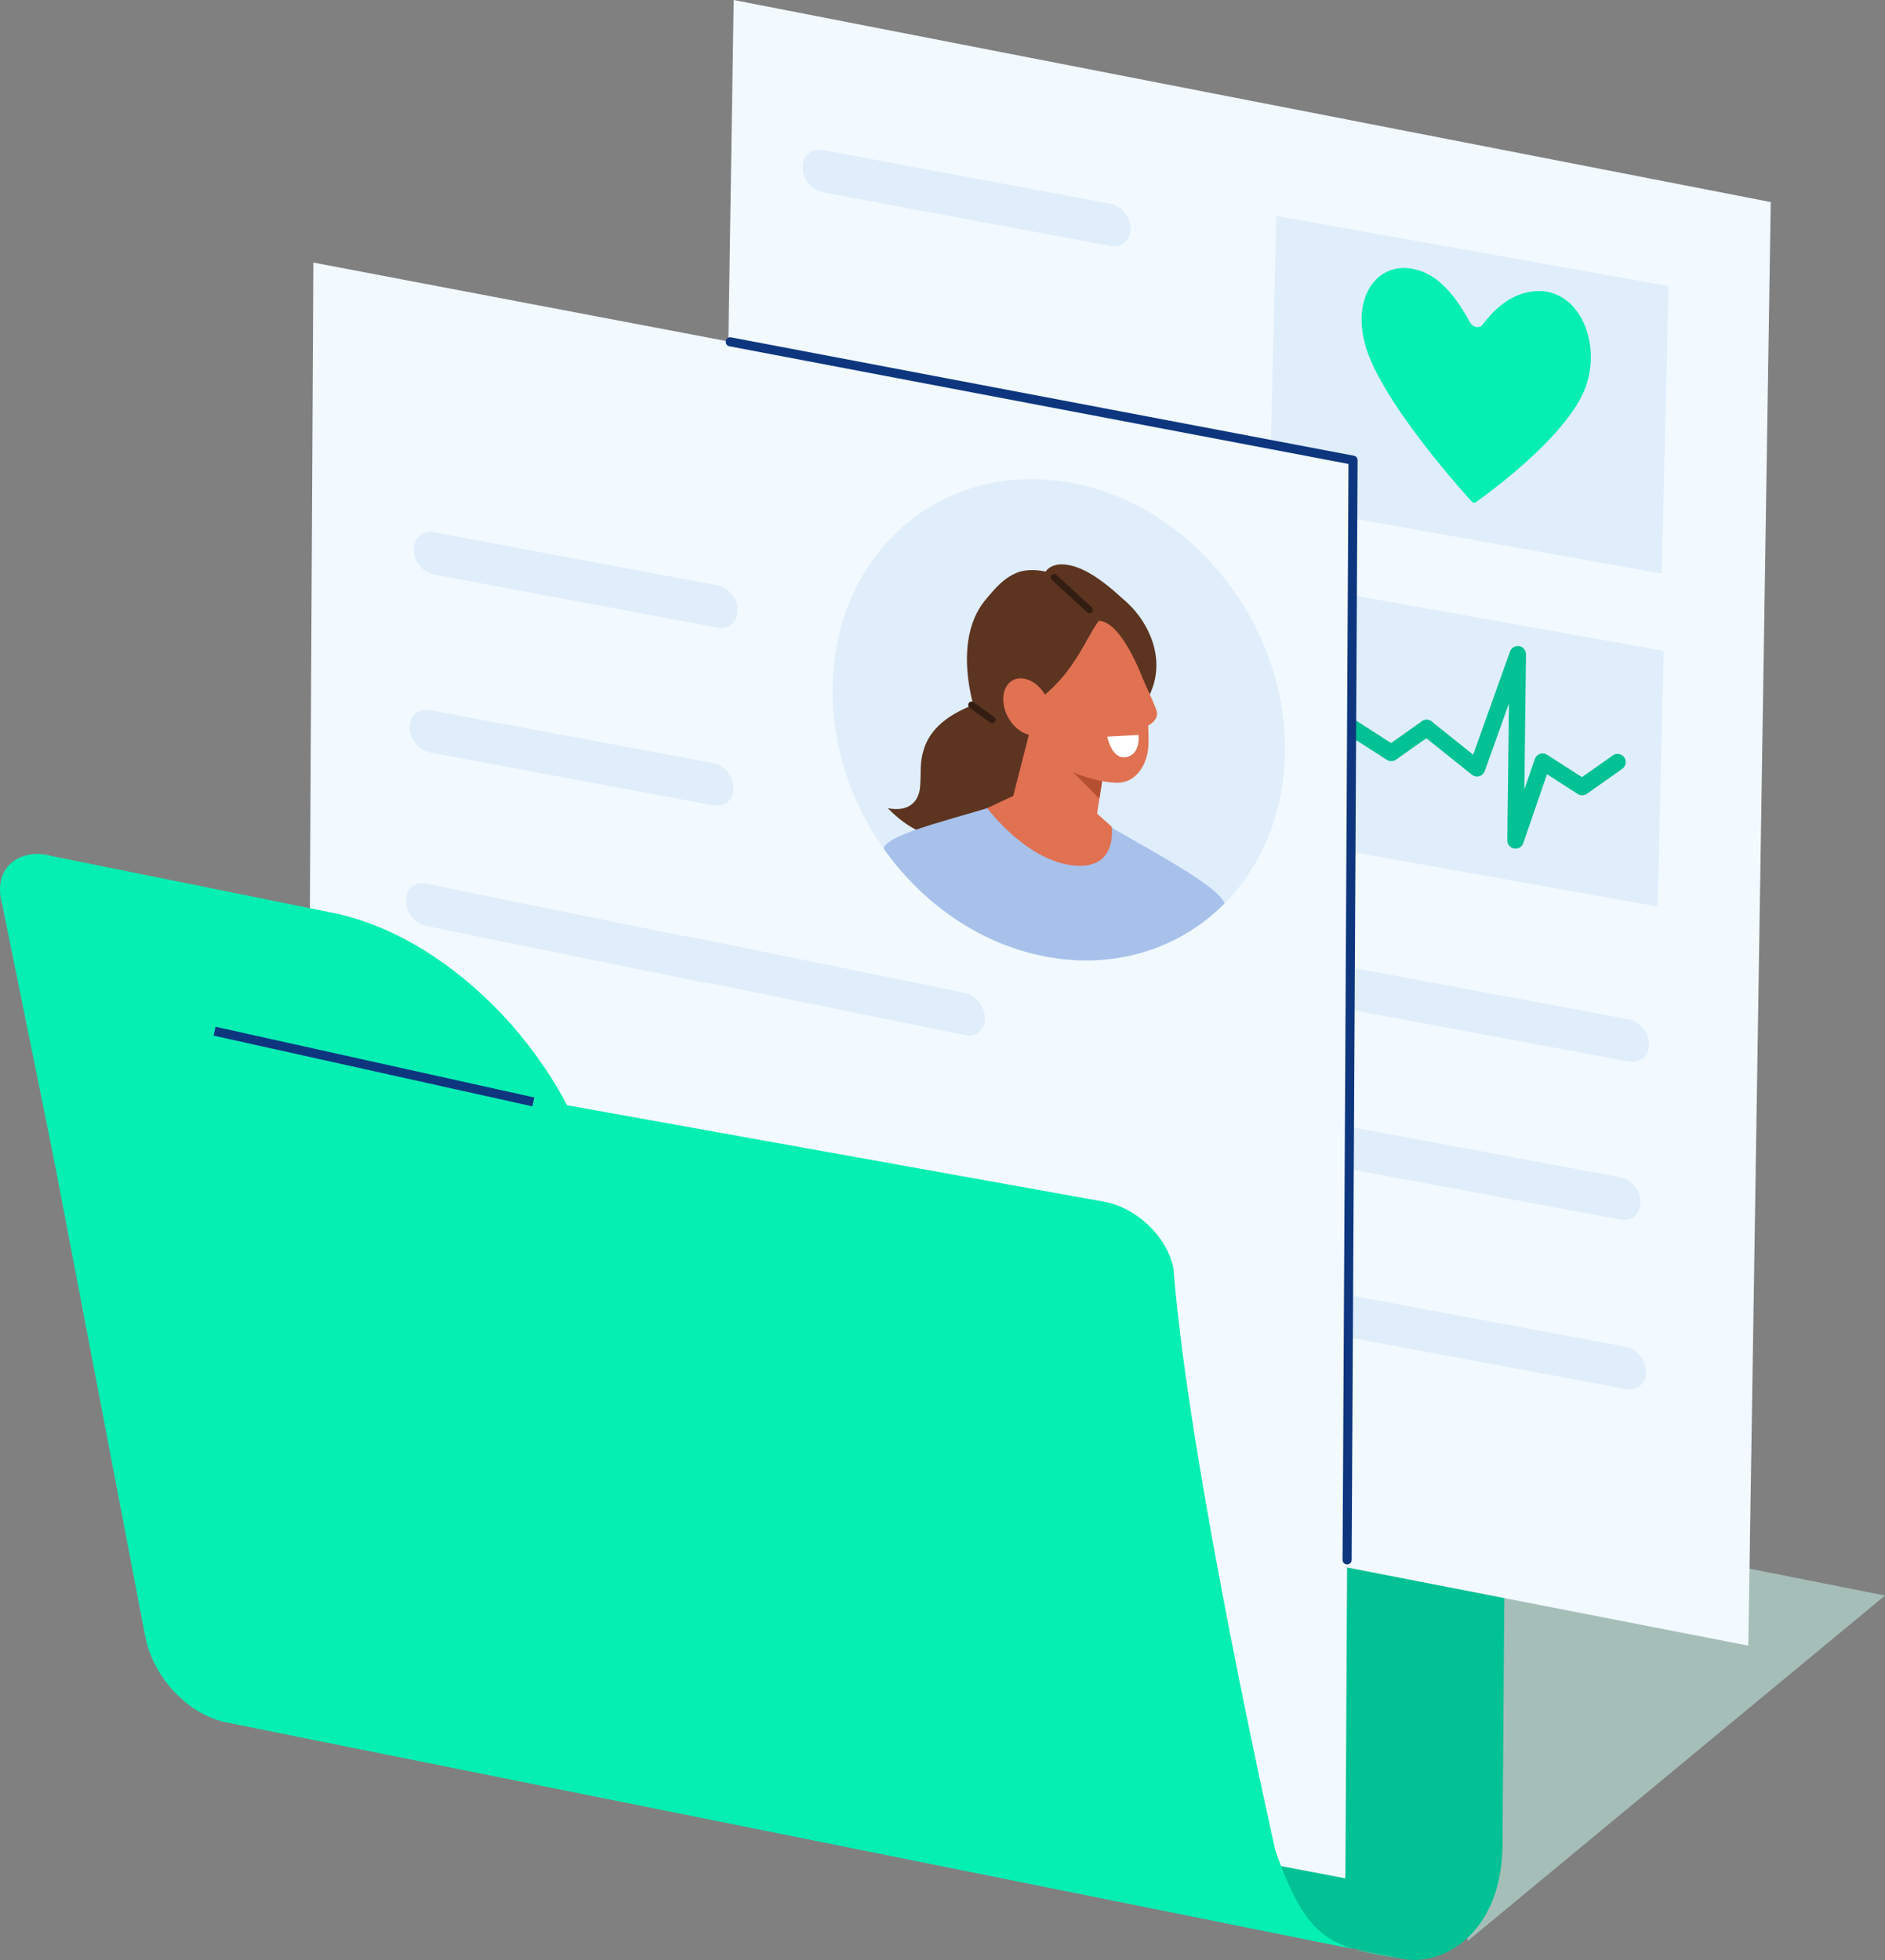 <svg width="303" height="315" viewBox="0 0 303 315" fill="none" xmlns="http://www.w3.org/2000/svg">
<rect x="0" y="0" width="303" height="315" fill="#808080" stroke="none"/>
<g clip-path="url(#clip0_34_355)">
<path d="M303 256.427L235.911 311.948L232.349 242.395L303 256.427Z" fill="#CDFCF0" fill-opacity="0.5"/>
<path d="M225.283 314.785L55.94 278.873L62.901 124.377L229.1 160.582C236.419 162.13 242.547 170.324 242.397 178.362L241.518 295.886C241.675 310.561 231.997 316.204 225.283 314.785Z" fill="#02C194"/>
<path d="M281.028 264.477L114.328 232.002L117.936 0L284.635 32.476L281.028 264.477Z" fill="#F2F9FF"/>
<path d="M266.447 145.691L174.54 129.265L175.523 88.179L267.43 104.605L266.447 145.691Z" fill="#DFEEFA"/>
<path d="M229.321 116.997L223.636 121.006L217.28 116.919L212.923 129.583L213.288 99.653L206.737 117.986L198.596 113.144L195.184 116.027L189.401 109.597L183.957 114.022L180.408 113.385" stroke="#02C194" stroke-width="2.64" stroke-linecap="round" stroke-linejoin="round"/>
<path d="M260.006 122.483L254.321 126.492L247.965 122.405L243.609 135.07L243.973 105.139L237.422 123.472L229.321 116.997" stroke="#02C194" stroke-width="2.64" stroke-linecap="round" stroke-linejoin="round"/>
<path d="M261.765 170.598L128.408 145.737C126.591 145.398 125.1 143.641 125.087 141.832V141.61C125.073 139.801 126.545 138.597 128.356 138.936L261.713 163.797C263.53 164.135 265.021 165.892 265.034 167.701V167.923C265.047 169.732 263.575 170.936 261.765 170.598Z" fill="#DFEEFA"/>
<path d="M260.403 195.986L127.046 171.125C125.229 170.786 123.738 169.029 123.725 167.22V166.999C123.712 165.189 125.184 163.985 126.994 164.324L260.351 189.185C262.168 189.523 263.66 191.281 263.673 193.09V193.311C263.686 195.12 262.214 196.324 260.403 195.986Z" fill="#DFEEFA"/>
<path d="M261.315 223.229L127.958 198.368C126.141 198.029 124.65 196.272 124.637 194.463V194.242C124.624 192.432 126.096 191.228 127.906 191.567L261.263 216.428C263.08 216.766 264.571 218.523 264.584 220.333V220.554C264.597 222.363 263.125 223.567 261.315 223.229Z" fill="#DFEEFA"/>
<path d="M267.111 92.181L204.053 80.909L205.16 34.708L268.218 45.98L267.111 92.181Z" fill="#DFEEFA"/>
<path d="M246.038 46.885C242.462 47.451 240.027 49.924 238.334 52.163C237.813 52.852 236.771 52.657 236.282 51.772C234.622 48.772 232.173 45.056 228.761 43.702C222.242 41.118 217.468 46.8 219.233 54.519C221.102 63.871 236.693 80.74 236.693 80.74L237.083 80.811C237.083 80.811 253.077 69.761 255.207 61.144C257.186 54.122 253.279 45.733 246.044 46.885H246.038Z" fill="#06EFB2"/>
<path d="M237.702 67.743C237.702 67.743 237.683 67.743 237.67 67.737C237.292 67.652 236.973 67.32 236.849 66.897L235.091 60.714L234.094 63.337C233.958 63.708 233.606 63.91 233.235 63.845L229.959 63.239C229.705 63.194 229.549 62.986 229.555 62.693C229.562 62.068 230.259 61.411 230.806 61.515L232.759 61.873L234.309 57.792C234.453 57.421 234.798 57.219 235.169 57.285C235.169 57.285 235.175 57.285 235.182 57.285C235.56 57.363 235.898 57.701 236.022 58.131L237.819 64.45L238.62 62.589C238.77 62.237 239.102 62.055 239.467 62.12L242.997 62.771C243.251 62.816 243.407 63.025 243.4 63.318C243.394 63.942 242.697 64.6 242.15 64.496L239.916 64.085L238.542 67.275C238.392 67.626 238.06 67.808 237.696 67.743H237.702Z" fill="#06EFB2"/>
<path d="M178.441 39.517L132.36 30.927C130.543 30.588 129.052 28.831 129.039 27.022V26.8C129.026 24.991 130.498 23.787 132.308 24.126L178.389 32.716C180.206 33.055 181.697 34.812 181.71 36.621V36.843C181.723 38.652 180.251 39.856 178.441 39.517Z" fill="#DFEEFA"/>
<path d="M216.264 301.873L49.148 270.113L50.372 42.199L217.495 73.958L216.264 301.873Z" fill="#F2F9FF"/>
<path d="M115.305 100.856L69.798 92.344C68.007 92.012 66.529 90.255 66.516 88.445V88.224C66.503 86.415 67.955 85.211 69.746 85.543L115.253 94.055C117.044 94.387 118.522 96.145 118.535 97.954V98.175C118.548 99.984 117.096 101.188 115.305 100.856Z" fill="#DFEEFA"/>
<path d="M114.654 129.44L69.147 120.928C67.356 120.596 65.877 118.838 65.864 117.029V116.808C65.851 114.999 67.303 113.795 69.094 114.127L114.602 122.639C116.393 122.971 117.871 124.728 117.884 126.538V126.759C117.897 128.568 116.445 129.772 114.654 129.44Z" fill="#DFEEFA"/>
<path d="M158.292 163.497C158.279 161.688 156.834 159.911 155.082 159.56L110.532 150.481C110.278 150.429 110.03 150.416 109.789 150.429L68.443 142.007C66.692 141.649 65.265 142.84 65.278 144.65V144.871C65.291 146.68 66.737 148.457 68.495 148.808L113.045 157.887C113.299 157.939 113.547 157.952 113.788 157.939L155.134 166.361C156.886 166.719 158.312 165.528 158.299 163.719V163.497H158.292Z" fill="#DFEEFA"/>
<path d="M117.382 54.935L217.494 73.958L216.537 250.693" stroke="#0D367F" stroke-width="1.46" stroke-linecap="round" stroke-linejoin="round"/>
<path d="M225.283 314.785L36.39 276.817C30.243 275.58 24.61 269.599 23.34 262.968L4.012 161.974L177.393 193.116C182.707 194.072 187.552 198.687 188.62 203.809C191.147 236.154 205.011 297.415 205.011 297.415C210.156 312.045 213.913 312.969 225.29 314.785H225.283Z" fill="#06EFB2"/>
<path d="M99.109 205.305L8.83 187.063L0.351 145.34C-1.381 139.111 3.608 136.241 8.173 137.549L53.478 146.7C72.904 150.624 92.135 170.975 96.439 192.159L99.109 205.299V205.305Z" fill="#06EFB2"/>
<path d="M85.733 177.093L34.495 165.729" stroke="#0D367F" stroke-width="1.46" stroke-miterlimit="10"/>
<path fill-rule="evenodd" clip-rule="evenodd" d="M206.548 120.322C206.548 141.526 190.28 156.631 170.196 154.067C150.113 151.503 133.832 132.239 133.826 111.035C133.819 89.832 150.093 74.726 170.177 77.29C190.26 79.855 206.541 99.119 206.548 120.322Z" fill="#DFEEFA"/>
<path fill-rule="evenodd" clip-rule="evenodd" d="M177.373 95.149C180.57 93.665 196.082 109.851 175.054 120.374L168.086 97.72L177.373 95.149Z" fill="#5C3420"/>
<path fill-rule="evenodd" clip-rule="evenodd" d="M166.817 111.094C162.395 111.666 161.737 111.361 157.634 112.831C153.786 114.205 149.839 116.274 148.537 120.303C147.782 122.633 148.088 123.837 147.905 126.375C147.723 128.913 145.997 130.54 142.708 129.889C149.253 136.599 155.284 134.966 159.686 132.902C162.121 131.757 163.535 129.18 164.381 126.498C165.228 123.817 165.28 119.912 166.335 117.342C167.39 114.771 167.37 115.649 170.053 114.868C169.506 114.022 171.193 110.996 170.626 110.163C170.613 110.209 166.966 111.588 166.817 111.107V111.094Z" fill="#5C3420"/>
<path fill-rule="evenodd" clip-rule="evenodd" d="M170.196 154.073C180.72 155.414 190.195 151.9 196.838 145.196C195.685 142.163 184.289 136.397 176.546 131.737C175.673 140.413 166.328 140.192 162.571 128.607C155.765 131.119 142.487 133.794 142.057 136.391C148.726 145.841 158.859 152.616 170.203 154.067L170.196 154.073Z" fill="#A7C1EB"/>
<path fill-rule="evenodd" clip-rule="evenodd" d="M178.167 118.526C178.167 118.526 176.761 128.028 175.595 135.896C175.282 137.992 161.945 131.542 162.655 128.763C164.472 121.65 167.774 108.699 167.774 108.699L178.161 118.526H178.167Z" fill="#E07151"/>
<path fill-rule="evenodd" clip-rule="evenodd" d="M177.457 123.739L176.715 128.366L170.743 122.32L177.457 123.739Z" fill="#B54F31"/>
<path fill-rule="evenodd" clip-rule="evenodd" d="M158.689 129.883C158.689 129.883 165.39 138.923 173.348 139.144C179.691 139.32 178.688 132.857 178.688 132.857L174.618 129.199L163.456 127.637L158.683 129.876L158.689 129.883Z" fill="#E07151"/>
<path fill-rule="evenodd" clip-rule="evenodd" d="M162.187 104.13C161.64 100.98 163.528 98.253 166.413 98.032C169.493 97.798 173.375 97.505 176.448 97.27C179.333 97.049 181.678 99.496 182.667 102.575C183.833 106.206 184.647 113.866 184.615 119.418C184.595 122.548 182.856 125.568 179.971 125.783C176.891 126.017 167.11 123.511 165.169 117.569C163.691 113.046 163.001 108.757 162.193 104.124L162.187 104.13Z" fill="#E07151"/>
<path fill-rule="evenodd" clip-rule="evenodd" d="M158.514 96.268C160.063 94.446 161.262 93.001 163.326 92.097C165.397 91.185 168.08 91.869 168.08 91.869C168.08 91.869 169.083 90.014 172.502 90.977C175.204 91.739 178.18 94.016 181.078 96.815C181.078 96.815 188.092 107.625 184.093 110.124C184.093 110.124 180.609 99.926 176.624 99.763C173.459 104.058 171.883 112.037 157.784 117.459C157.784 117.459 152.027 103.896 158.514 96.275V96.268Z" fill="#5C3420"/>
<path fill-rule="evenodd" clip-rule="evenodd" d="M183.012 118.116L177.985 118.383C177.985 118.383 178.662 122.118 181.033 121.676C183.403 121.233 183.012 118.116 183.012 118.116Z" fill="white"/>
<path d="M169.435 92.786L175.12 98.006" stroke="#331D12" stroke-width="1.09" stroke-miterlimit="10" stroke-linecap="round"/>
<path d="M156.176 113.293L159.484 115.675" stroke="#331D12" stroke-width="1.09" stroke-miterlimit="10" stroke-linecap="round"/>
<path fill-rule="evenodd" clip-rule="evenodd" d="M183.722 109.141C183.729 109.226 184.979 111.764 185.878 114.094C186.581 115.923 183.827 117.361 182.869 116.697C181.912 116.033 180.505 108.224 180.505 108.224L183.722 109.141Z" fill="#E07151"/>
<path fill-rule="evenodd" clip-rule="evenodd" d="M161.978 115.168C163.209 117.537 165.605 118.754 167.318 117.882C169.03 117.01 169.421 114.387 168.19 112.011C166.96 109.636 164.563 108.425 162.85 109.297C161.138 110.17 160.747 112.792 161.978 115.168Z" fill="#E07151"/>
</g>
<defs>
<clipPath id="clip0_34_355">
<rect width="303" height="315" fill="white"/>
</clipPath>
</defs>
</svg>
